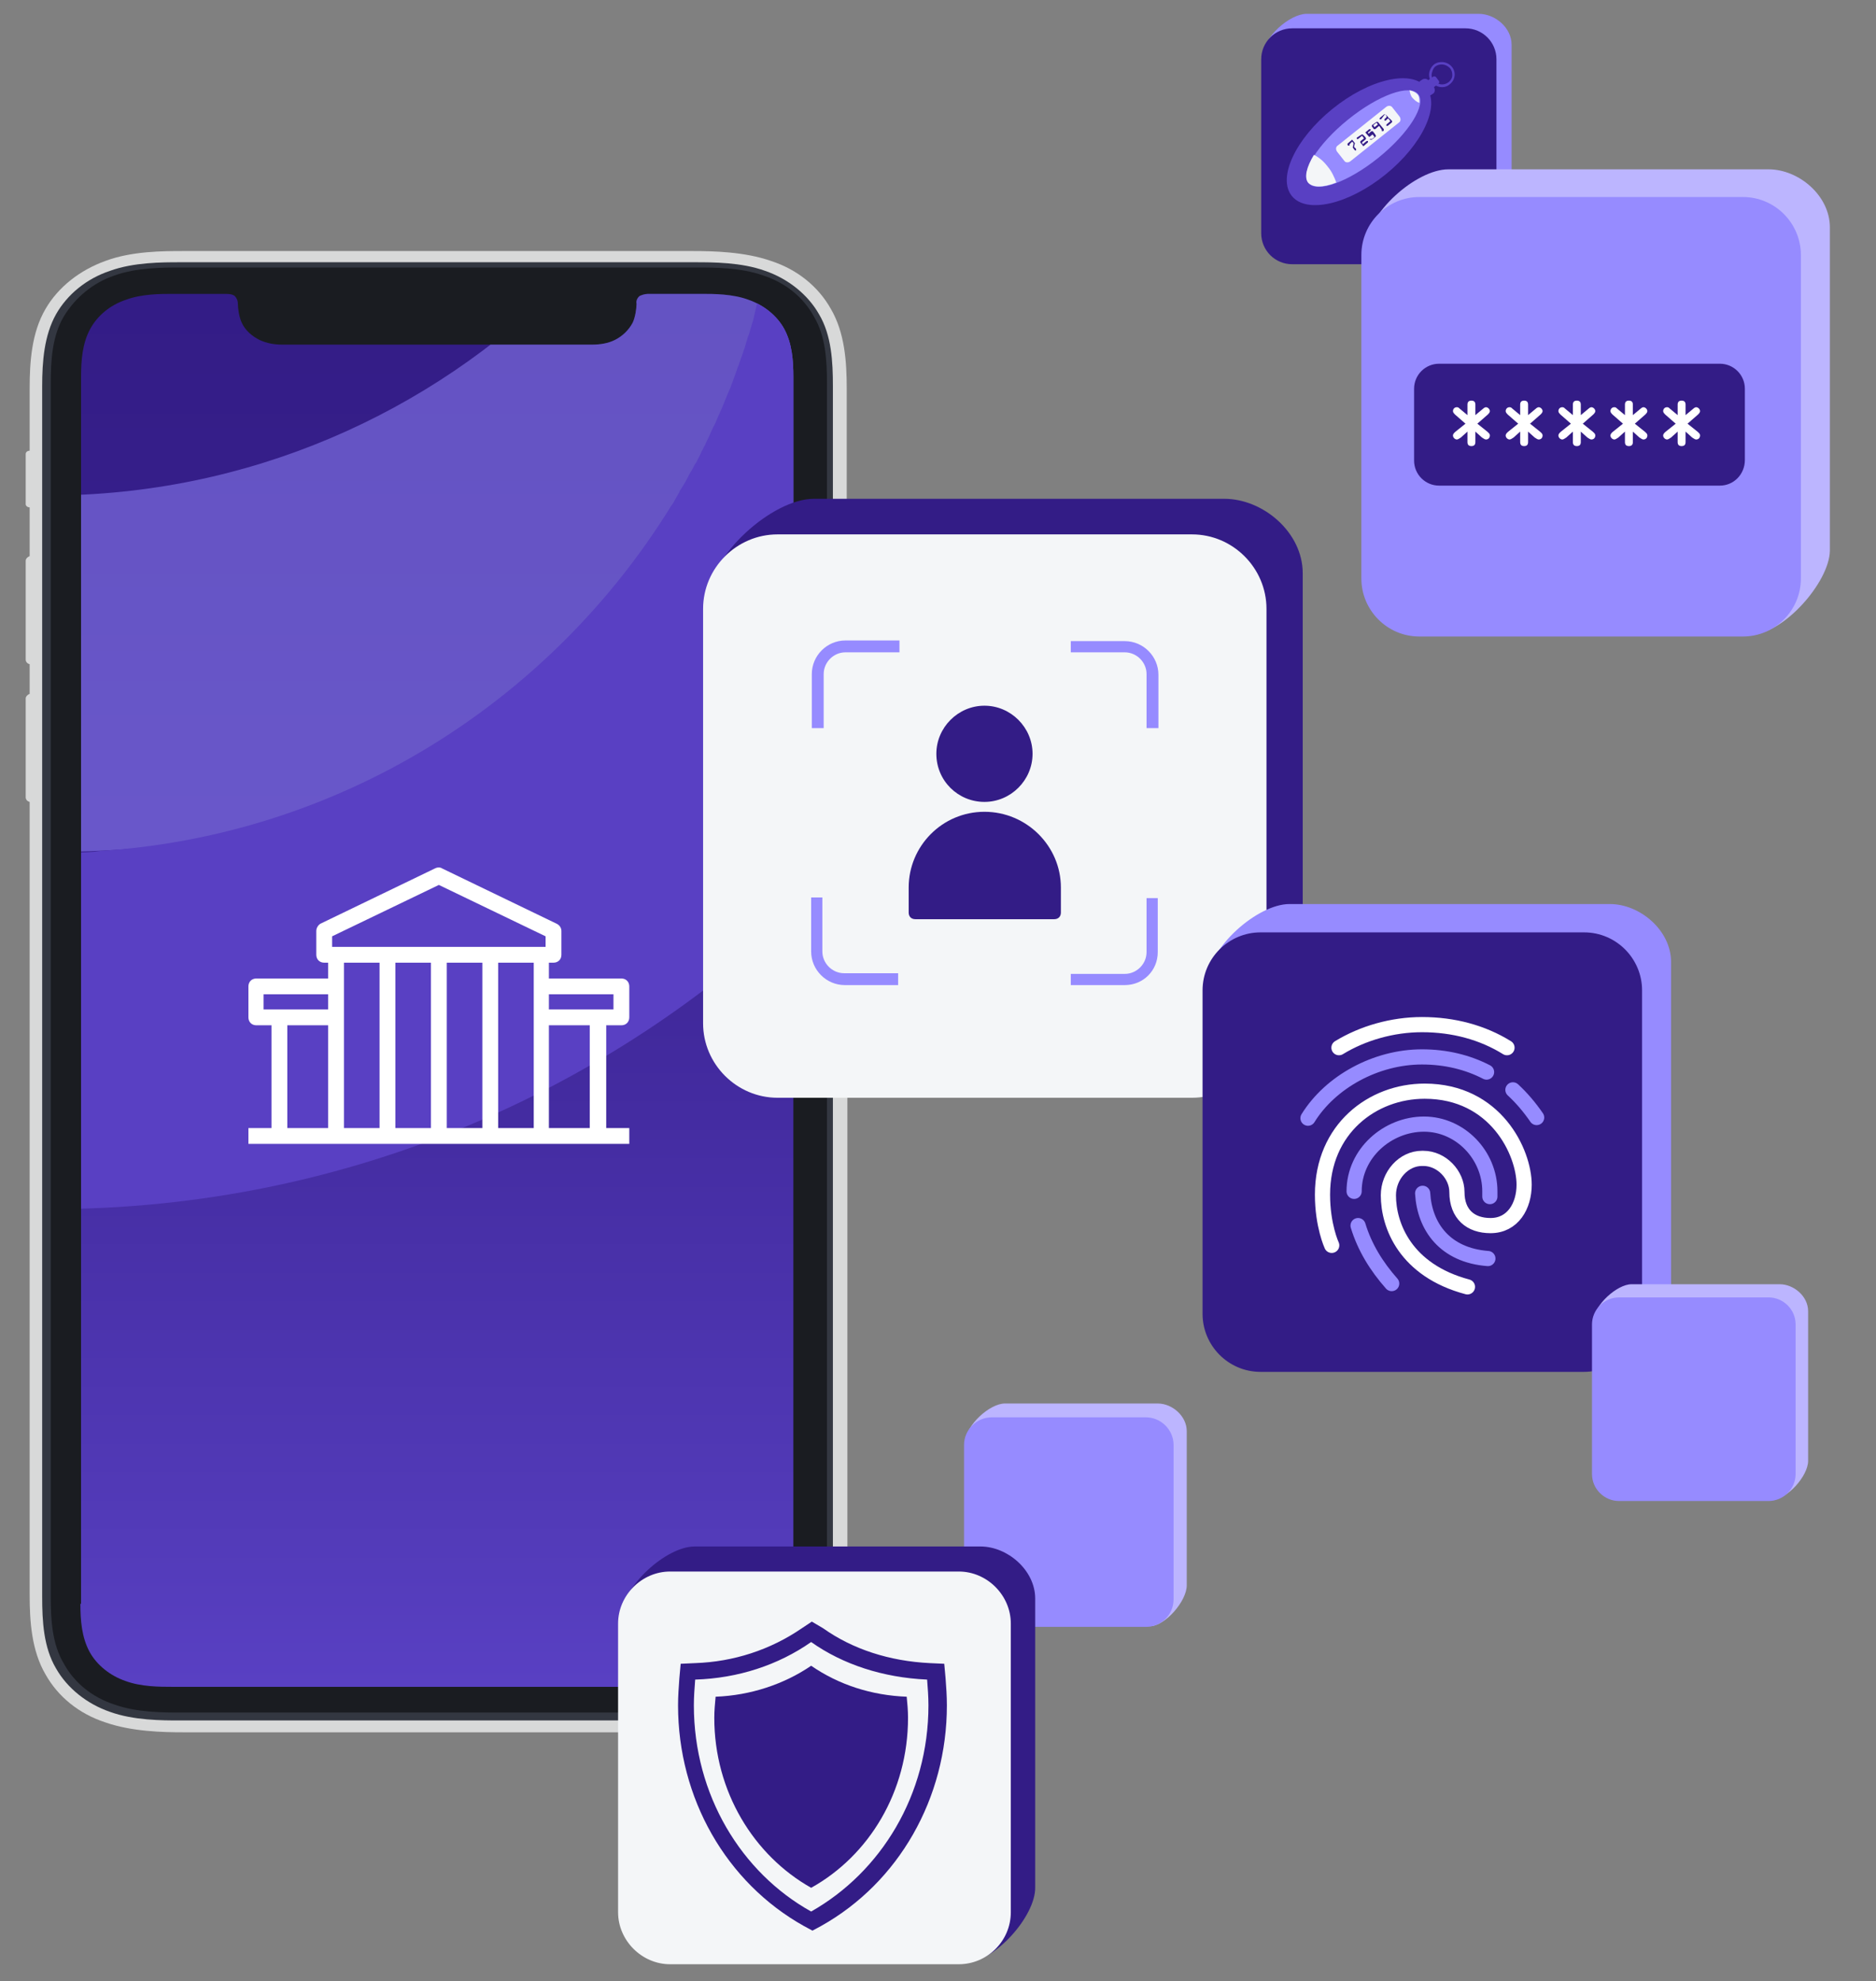 <?xml version="1.0" encoding="utf-8"?>
<!-- Generator: Adobe Illustrator 24.1.2, SVG Export Plug-In . SVG Version: 6.00 Build 0)  -->
<svg version="1.1" id="Layer_1" xmlns="http://www.w3.org/2000/svg" xmlns:xlink="http://www.w3.org/1999/xlink" x="0px" y="0px"
	 viewBox="0 0 284.7 300.7" style="enable-background:new 0 0 284.7 300.7;" xml:space="preserve">
<rect x="0" y="0" width="284.7" height="300.7" fill="#808080" stroke="none"/>
<style type="text/css">
	.st0{clip-path:url(#SVGID_1_);}
	.st1{fill:#D8D9D9;}
	.st2{clip-path:url(#SVGID_2_);}
	.st3{fill:#333741;}
	.st4{clip-path:url(#SVGID_3_);}
	.st5{fill:#1A1C21;}
	.st6{clip-path:url(#SVGID_5_);}
	.st7{opacity:0.5;fill:#968BFF;}
	.st8{fill:#5940C3;}
	.st9{fill:#FFFFFF;}
	.st10{fill:#331C86;}
	.st11{fill:#F4F6F8;}
	.st12{fill:#968BFF;}
	.st13{fill:#BCB5FF;}
	.st14{fill:none;stroke:#968BFF;stroke-width:2.303;stroke-linecap:round;stroke-linejoin:round;stroke-miterlimit:10;}
	.st15{fill:none;stroke:#FFFFFF;stroke-width:2.303;stroke-linecap:round;stroke-linejoin:round;stroke-miterlimit:10;}
	.st16{fill-rule:evenodd;clip-rule:evenodd;fill:#331C86;}
</style>
<g>
	<defs>
		<path id="SVGID_260_" d="M128.5,90V59c0-4.1-0.3-8.5-2.4-12.1c-1.9-3.4-5.1-6-9.1-7.3c-4-1.4-8.8-1.5-11.8-1.5H27.8
			c-3,0-7.8,0-11.8,1.5c-3.9,1.4-7.2,4-9.1,7.3c-2.1,3.6-2.4,8-2.4,12.1v9.4c-0.3,0-0.6,0.2-0.6,0.5v7.6c0,0.3,0.3,0.5,0.6,0.5v7.4
			c-0.3,0.1-0.6,0.4-0.6,0.7v15c0,0.3,0.2,0.6,0.6,0.7v4.5c-0.3,0.1-0.6,0.4-0.6,0.7v15c0,0.3,0.2,0.6,0.6,0.7V242
			c0,4.1,0.3,8.5,2.4,12.1c1.9,3.4,5.1,6,9.1,7.3c4,1.4,8.8,1.5,11.8,1.5h77.5c3,0,7.8,0,11.8-1.5c3.9-1.4,7.2-4,9.1-7.3
			c2.1-3.6,2.4-8,2.4-12.1V116.1c0.4-0.1,0.6-0.5,0.6-0.8V90.8C129.1,90.4,128.9,90.1,128.5,90z"/>
	</defs>
	<clipPath id="SVGID_1_">
		<use xlink:href="#SVGID_260_"  style="overflow:visible;"/>
	</clipPath>
	<g class="st0">
		<rect x="1.8" y="36.1" class="st1" width="129.5" height="228.8"/>
	</g>
</g>
<g>
	<defs>
		<path id="SVGID_248_" d="M126.4,242.3c0,3.7-0.3,7.7-2.1,10.9c-1.7,3-4.6,5.4-8.2,6.6c-3.6,1.3-7.9,1.3-10.6,1.3H27.3
			c-2.7,0-7,0-10.6-1.3c-3.5-1.2-6.5-3.6-8.2-6.6c-1.9-3.2-2.1-7.2-2.1-10.9V58.6c0-3.7,0.3-7.7,2.1-10.9c1.7-3,4.6-5.4,8.2-6.6
			c3.6-1.3,7.9-1.3,10.6-1.3h78.2c2.7,0,7,0,10.6,1.3c3.5,1.2,6.5,3.6,8.2,6.6c1.9,3.2,2.1,7.2,2.1,10.9V242.3z"/>
	</defs>
	<clipPath id="SVGID_2_">
		<use xlink:href="#SVGID_248_"  style="overflow:visible;"/>
	</clipPath>
	<g class="st2">
		<rect x="4.1" y="37.7" class="st3" width="124.6" height="225.5"/>
	</g>
</g>
<g>
	<defs>
		<path id="SVGID_84_" d="M7.7,242.3c0,3.5,0.2,7.2,2,10.2c1.6,2.9,4.3,5.1,7.7,6.2c3.4,1.2,7.4,1.2,9.9,1.2h78.6
			c2.5,0,6.6,0,9.9-1.2c3.3-1.1,6-3.4,7.7-6.2c1.8-3,2-6.8,2-10.2V58.2c0-3.5-0.2-7.2-2-10.2c-1.6-2.9-4.3-5.1-7.7-6.2
			c-3.4-1.2-7.4-1.2-9.9-1.2H27.3c-2.5,0-6.6,0-9.9,1.2c-3.3,1.1-6,3.4-7.7,6.2c-1.8,3-2,6.8-2,10.2V242.3z"/>
	</defs>
	<clipPath id="SVGID_3_">
		<use xlink:href="#SVGID_84_"  style="overflow:visible;"/>
	</clipPath>
	<g class="st4">
		<rect x="5.4" y="38.5" class="st5" width="122.3" height="223.5"/>
	</g>
</g>
<g>
	<defs>
		<path id="SVGID_83_" d="M12.2,243.4c0,2.5,0.2,5.1,1.4,7.3c1.1,2,3.1,3.6,5.4,4.4c2.4,0.9,5.3,0.9,7.1,0.9h80.4
			c1.8,0,4.7,0,7.1-0.9c2.4-0.8,4.3-2.4,5.4-4.4c1.2-2.2,1.4-4.8,1.4-7.3V57.2c0-2.5-0.2-5.1-1.4-7.3c-1.1-2-3.1-3.6-5.4-4.4
			c-2.4-0.9-5.3-0.9-7.1-0.9h-8c-0.8,0-1.1,0.2-1.4,0.3c-0.4,0.3-0.6,0.8-0.5,1.2c0,0.7-0.2,2.1-0.6,2.9c-0.6,1.1-1.5,2-2.7,2.6
			c-1,0.5-2.2,0.7-3.4,0.7H42.8c-1.2,0-2.3-0.2-3.4-0.7c-1.2-0.6-2.2-1.5-2.7-2.6c-0.4-0.8-0.6-2.2-0.6-2.9c0-0.5-0.2-0.9-0.5-1.2
			c-0.3-0.2-0.6-0.3-1.4-0.3h-8c-1.8,0-4.7,0-7.1,0.9c-2.4,0.8-4.3,2.4-5.4,4.4c-1.2,2.2-1.4,4.8-1.4,7.3V243.4z"/>
	</defs>
	<linearGradient id="SVGID_4_" gradientUnits="userSpaceOnUse" x1="66.358" y1="255.959" x2="66.358" y2="44.62">
		<stop  offset="0" style="stop-color:#968BFF"/>
		<stop  offset="0" style="stop-color:#5940C3"/>
		<stop  offset="8.222222e-02" style="stop-color:#543CBB"/>
		<stop  offset="0.451" style="stop-color:#422A9E"/>
		<stop  offset="0.77" style="stop-color:#37208C"/>
		<stop  offset="1" style="stop-color:#331C86"/>
	</linearGradient>
	<use xlink:href="#SVGID_83_"  style="overflow:visible;fill:url(#SVGID_4_);"/>
	<clipPath id="SVGID_5_">
		<use xlink:href="#SVGID_83_"  style="overflow:visible;"/>
	</clipPath>
	<g class="st6">
		<path class="st7" d="M7.2-145.8c60.9,0,110.5,49.6,110.5,110.5S68.1,75.2,7.2,75.2S-103.3,25.6-103.3-35.3S-53.8-145.8,7.2-145.8
			 M7.2-199.9c-90.9,0-164.6,73.7-164.6,164.6S-83.7,129.3,7.2,129.3c90.9,0,164.6-73.7,164.6-164.6S98.1-199.9,7.2-199.9L7.2-199.9
			z"/>
		<path class="st8" d="M7.6-145.8C-83.3-145.8-157-72.1-157,18.8S-83.3,183.5,7.6,183.5c90.9,0,164.6-73.7,164.6-164.6
			S98.5-145.8,7.6-145.8z M-102.9,18.8c0-60.9,49.6-110.5,110.5-110.5c51.3,0,94.5,35.1,106.9,82.6c0,0,0,0,0,0
			c0.6,2.2,1.1,4.4,1.5,6.6c0,0.1,0,0.2,0.1,0.3c0.2,1,0.4,2,0.5,3c0,0.1,0,0.2,0.1,0.4c0.4,2.2,0.6,4.4,0.9,6.7
			c0,0.2,0,0.4,0.1,0.6c0.1,0.9,0.2,1.8,0.2,2.6c0,0.3,0,0.7,0.1,1c0,0.8,0.1,1.6,0.1,2.4c0,0.3,0,0.6,0,1c0,1.1,0.1,2.2,0.1,3.3
			c0,0,0,0,0,0c0,0.9,0,1.9,0,2.8c0,0.3,0,0.6,0,0.9c0,0.6,0,1.2-0.1,1.9c0,0.4,0,0.7-0.1,1.1c0,0.6-0.1,1.1-0.1,1.7
			c0,0.4-0.1,0.8-0.1,1.2c0,0.5-0.1,1-0.1,1.6c0,0.4-0.1,0.8-0.1,1.2c-0.1,0.5-0.1,1-0.2,1.5c-0.1,0.4-0.1,0.8-0.2,1.3
			c-0.1,0.5-0.1,1-0.2,1.4c-0.1,0.4-0.1,0.9-0.2,1.3c-0.1,0.5-0.2,0.9-0.2,1.4c-0.1,0.4-0.2,0.9-0.2,1.3c-0.1,0.5-0.2,0.9-0.3,1.4
			c-0.1,0.4-0.2,0.9-0.3,1.3c-0.1,0.4-0.2,0.9-0.3,1.3c-0.1,0.4-0.2,0.9-0.3,1.3c-0.1,0.4-0.2,0.9-0.3,1.3c-0.1,0.4-0.2,0.9-0.3,1.3
			c-0.1,0.4-0.2,0.8-0.3,1.3c-0.1,0.4-0.3,0.9-0.4,1.3c-0.1,0.4-0.2,0.8-0.4,1.2c-0.1,0.5-0.3,0.9-0.4,1.4c-0.1,0.4-0.3,0.8-0.4,1.2
			c-0.2,0.5-0.3,0.9-0.5,1.4c-0.1,0.4-0.3,0.7-0.4,1.1c-0.2,0.5-0.3,0.9-0.5,1.4c-0.1,0.4-0.3,0.7-0.4,1.1c-0.2,0.5-0.4,0.9-0.6,1.4
			c-0.1,0.3-0.3,0.7-0.4,1c-0.2,0.5-0.4,1-0.6,1.4c-0.1,0.3-0.3,0.6-0.4,0.9c-0.2,0.5-0.4,1-0.7,1.5c-0.1,0.3-0.3,0.6-0.4,0.9
			c-0.2,0.5-0.5,1-0.7,1.5c-0.1,0.3-0.3,0.5-0.4,0.8c-0.3,0.5-0.5,1.1-0.8,1.6c-0.1,0.2-0.2,0.5-0.4,0.7c-0.3,0.6-0.6,1.1-0.9,1.6
			c-0.1,0.2-0.2,0.4-0.3,0.6c-0.3,0.6-0.7,1.2-1,1.7c-0.1,0.1-0.2,0.3-0.2,0.4c-0.4,0.6-0.7,1.3-1.1,1.9c0,0-0.1,0.1-0.1,0.1
			c-18.4,29.9-50.6,50.4-87.6,52.5c0.3,0,0.6,0,0.9,0c-2.5,0.2-4.9,0.3-7.4,0.3C-53.4,129.4-102.9,79.8-102.9,18.8z"/>
	</g>
</g>
<g>
	<path class="st9" d="M94.3,148.5H83.1v2.4h10v2.3h-10v2.4h6.4v15.6h-6.2v-25.4H81v25.4h-5.4v-25.4h-2.4v25.4h-5.4v-25.4h-2.4v25.4
		H60v-25.4h-2.4v25.4h-5.4v-25.4h-2.4v25.4h-6.2v-15.6h6.4v-2.4h-10v-2.3h10v-2.4H38.9c-0.7,0-1.2,0.5-1.2,1.2v4.7
		c0,0.7,0.5,1.2,1.2,1.2h2.3v15.6h-3.5v2.4h57.8v-2.4H92v-15.6h2.3c0.7,0,1.2-0.5,1.2-1.2v-4.7C95.5,149,95,148.5,94.3,148.5z
		 M48,141.3v3.6c0,0.7,0.5,1.2,1.2,1.2H84c0.7,0,1.2-0.5,1.2-1.2v-3.6c0-0.5-0.3-0.9-0.7-1.1l-17.4-8.4c-0.3-0.2-0.7-0.2-1.1,0
		l-17.4,8.4C48.3,140.4,48,140.8,48,141.3z M50.4,142.1l16.2-7.8l16.2,7.8v1.6H50.4V142.1z"/>
</g>
<g>
	<path class="st10" d="M182.4,166.2l-59-5c-6.2,0-11.3-5.1-11.3-11.3l-4.5-59.3c0-6.2,9.6-14.9,15.9-14.9h62.3
		c5.9,0,11.9,5.1,11.9,11.3v62.9C197.7,156.1,188.7,166.2,182.4,166.2z"/>
	<path class="st11" d="M180.9,166.6H118c-6.2,0-11.3-5.1-11.3-11.3V92.4c0-6.2,5.1-11.3,11.3-11.3h62.9c6.2,0,11.3,5.1,11.3,11.3
		v62.9C192.2,161.5,187.1,166.6,180.9,166.6z"/>
</g>
<g>
	<path class="st12" d="M241.6,207.8l-46-3.9c-4.9,0-8.8-4-8.8-8.8l-3.5-46.3c0-4.9,7.5-11.6,12.4-11.6h48.6c4.6,0,9.3,4,9.3,8.8
		v49.1C253.4,200,246.4,207.8,241.6,207.8z"/>
	<path class="st10" d="M240.4,208.2h-49.1c-4.9,0-8.8-4-8.8-8.8v-49.1c0-4.9,4-8.8,8.8-8.8h49.1c4.9,0,8.8,4,8.8,8.8v49.1
		C249.2,204.2,245.2,208.2,240.4,208.2z"/>
</g>
<g>
	<path class="st12" d="M223,39.9l-24.7-2.1c-2.6,0-4.7-2.1-4.7-4.7l-1.9-24.8c0-2.6,4-6.2,6.6-6.2h26.1c2.5,0,5,2.1,5,4.7v26.3
		C229.4,35.7,225.6,39.9,223,39.9z"/>
	<path class="st10" d="M222.4,40.1h-26.3c-2.6,0-4.7-2.1-4.7-4.7V9c0-2.6,2.1-4.7,4.7-4.7h26.3c2.6,0,4.7,2.1,4.7,4.7v26.3
		C227.1,38,225,40.1,222.4,40.1z"/>
</g>
<g>
	<path class="st13" d="M268.9,227.6l-21.3-1.8c-2.2,0-4.1-1.8-4.1-4.1l-1.6-21.4c0-2.2,3.5-5.4,5.7-5.4h22.5c2.1,0,4.3,1.8,4.3,4.1
		v22.7C274.4,224,271.2,227.6,268.9,227.6z"/>
	<path class="st12" d="M268.4,227.8h-22.7c-2.2,0-4.1-1.8-4.1-4.1V201c0-2.2,1.8-4.1,4.1-4.1h22.7c2.2,0,4.1,1.8,4.1,4.1v22.7
		C272.5,226,270.6,227.8,268.4,227.8z"/>
</g>
<g>
	<path class="st13" d="M265.7,96.3l-46-3.9c-4.9,0-8.8-4-8.8-8.8l-3.5-46.3c0-4.9,7.5-11.6,12.4-11.6h48.6c4.6,0,9.3,4,9.3,8.8v49.1
		C277.6,88.4,270.6,96.3,265.7,96.3z"/>
	<path class="st12" d="M264.5,96.6h-49.1c-4.9,0-8.8-4-8.8-8.8V38.7c0-4.9,4-8.8,8.8-8.8h49.1c4.9,0,8.8,4,8.8,8.8v49.1
		C273.3,92.6,269.4,96.6,264.5,96.6z"/>
</g>
<g>
	<path class="st14" d="M206.1,186c1,3.3,2.8,6.2,5.1,8.8"/>
	<path class="st14" d="M226.1,181.6v-0.8c0-5.5-4.5-10.2-10-10.2l0,0c-5.5,0-10.6,4.4-10.6,10.2"/>
	<path class="st15" d="M222.7,195.3c-9.4-2.5-12-9.3-12-13.9c0-3,2.3-5.6,5.1-5.6h0.2c2.8,0,5.1,2.5,5.1,5.1c0,3.4,2.1,5.1,5.1,5.1
		h0c3.4,0,5.1-3,5.1-6.2c0-4.9-4.3-14.2-15.1-14.2c-7.9,0-15.5,5.7-15.5,15.7c0,4.7,1.4,7.7,1.4,7.7"/>
	<path class="st14" d="M215.9,181.1c0.3,5.1,3.4,9.4,9.9,9.9"/>
	<path class="st14" d="M229.6,165.4c1.3,1.2,2.5,2.6,3.6,4.2"/>
	<path class="st14" d="M198.5,169.7c3.4-5.5,10.3-9.3,17.3-9.3c3.6,0,6.9,0.8,9.8,2.3"/>
	<path class="st15" d="M228.7,159c-3.7-2.3-8.1-3.5-12.9-3.5c-4.5,0-9,1.3-12.6,3.5"/>
</g>
<path class="st10" d="M261,73.7h-42.6c-2.1,0-3.8-1.7-3.8-3.8V59c0-2.1,1.7-3.8,3.8-3.8H261c2.1,0,3.8,1.7,3.8,3.8v10.8
	C264.8,72,263.1,73.7,261,73.7z"/>
<g>
	<path class="st9" d="M222.4,64.3l-1.6-1.4c-0.1-0.1-0.3-0.3-0.3-0.5c0-0.3,0.2-0.6,0.6-0.6c0.2,0,0.3,0.1,0.4,0.2l1.2,1v-1.6
		c0-0.4,0.2-0.6,0.6-0.6s0.6,0.2,0.6,0.6v1.6l1.2-1c0.1-0.1,0.3-0.2,0.4-0.2c0.3,0,0.6,0.3,0.6,0.6c0,0.2-0.2,0.4-0.3,0.5l-1.6,1.4
		l1.5,1.2c0.2,0.2,0.4,0.3,0.4,0.6c0,0.3-0.2,0.6-0.6,0.6c-0.2,0-0.4-0.2-0.6-0.3l-1-0.9v1.6c0,0.4-0.2,0.6-0.6,0.6
		s-0.6-0.2-0.6-0.6v-1.6l-1,0.9c-0.2,0.1-0.4,0.3-0.6,0.3c-0.3,0-0.6-0.3-0.6-0.6c0-0.3,0.3-0.5,0.4-0.6L222.4,64.3z"/>
	<path class="st9" d="M230.4,64.3l-1.6-1.4c-0.1-0.1-0.3-0.3-0.3-0.5c0-0.3,0.2-0.6,0.6-0.6c0.2,0,0.3,0.1,0.4,0.2l1.2,1v-1.6
		c0-0.4,0.2-0.6,0.6-0.6s0.6,0.2,0.6,0.6v1.6l1.2-1c0.1-0.1,0.3-0.2,0.4-0.2c0.3,0,0.6,0.3,0.6,0.6c0,0.2-0.2,0.4-0.3,0.5l-1.6,1.4
		l1.5,1.2c0.2,0.2,0.4,0.3,0.4,0.6c0,0.3-0.2,0.6-0.6,0.6c-0.2,0-0.4-0.2-0.6-0.3l-1-0.9v1.6c0,0.4-0.2,0.6-0.6,0.6
		s-0.6-0.2-0.6-0.6v-1.6l-1,0.9c-0.2,0.1-0.4,0.3-0.6,0.3c-0.3,0-0.6-0.3-0.6-0.6c0-0.3,0.3-0.5,0.4-0.6L230.4,64.3z"/>
	<path class="st9" d="M238.4,64.3l-1.6-1.4c-0.1-0.1-0.3-0.3-0.3-0.5c0-0.3,0.2-0.6,0.6-0.6c0.2,0,0.3,0.1,0.4,0.2l1.2,1v-1.6
		c0-0.4,0.2-0.6,0.6-0.6s0.6,0.2,0.6,0.6v1.6l1.2-1c0.1-0.1,0.3-0.2,0.4-0.2c0.3,0,0.6,0.3,0.6,0.6c0,0.2-0.2,0.4-0.3,0.5l-1.6,1.4
		l1.5,1.2c0.2,0.2,0.4,0.3,0.4,0.6c0,0.3-0.2,0.6-0.6,0.6c-0.2,0-0.4-0.2-0.6-0.3l-1-0.9v1.6c0,0.4-0.2,0.6-0.6,0.6
		s-0.6-0.2-0.6-0.6v-1.6l-1,0.9c-0.2,0.1-0.4,0.3-0.6,0.3c-0.3,0-0.6-0.3-0.6-0.6c0-0.3,0.3-0.5,0.4-0.6L238.4,64.3z"/>
	<path class="st9" d="M246.3,64.3l-1.6-1.4c-0.1-0.1-0.3-0.3-0.3-0.5c0-0.3,0.2-0.6,0.6-0.6c0.2,0,0.3,0.1,0.4,0.2l1.2,1v-1.6
		c0-0.4,0.2-0.6,0.6-0.6s0.6,0.2,0.6,0.6v1.6l1.2-1c0.1-0.1,0.3-0.2,0.4-0.2c0.3,0,0.6,0.3,0.6,0.6c0,0.2-0.2,0.4-0.3,0.5l-1.6,1.4
		l1.5,1.2c0.2,0.2,0.4,0.3,0.4,0.6c0,0.3-0.2,0.6-0.6,0.6c-0.2,0-0.4-0.2-0.6-0.3l-1-0.9v1.6c0,0.4-0.2,0.6-0.6,0.6
		s-0.6-0.2-0.6-0.6v-1.6l-1,0.9c-0.2,0.1-0.4,0.3-0.6,0.3c-0.3,0-0.6-0.3-0.6-0.6c0-0.3,0.3-0.5,0.4-0.6L246.3,64.3z"/>
	<path class="st9" d="M254.3,64.3l-1.6-1.4c-0.1-0.1-0.3-0.3-0.3-0.5c0-0.3,0.2-0.6,0.6-0.6c0.2,0,0.3,0.1,0.4,0.2l1.2,1v-1.6
		c0-0.4,0.2-0.6,0.6-0.6c0.4,0,0.6,0.2,0.6,0.6v1.6l1.2-1c0.1-0.1,0.3-0.2,0.4-0.2c0.3,0,0.6,0.3,0.6,0.6c0,0.2-0.2,0.4-0.3,0.5
		l-1.6,1.4l1.5,1.2c0.2,0.2,0.4,0.3,0.4,0.6c0,0.3-0.2,0.6-0.6,0.6c-0.2,0-0.4-0.2-0.6-0.3l-1-0.9v1.6c0,0.4-0.2,0.6-0.6,0.6
		c-0.4,0-0.6-0.2-0.6-0.6v-1.6l-1,0.9c-0.2,0.1-0.4,0.3-0.6,0.3c-0.3,0-0.6-0.3-0.6-0.6c0-0.3,0.3-0.5,0.4-0.6L254.3,64.3z"/>
</g>
<g>
	<g>
		<path class="st10" d="M149.4,121.7c4,0,7.3-3.3,7.3-7.3c0-4-3.3-7.3-7.3-7.3c-4,0-7.3,3.3-7.3,7.3
			C142.1,118.5,145.4,121.7,149.4,121.7z"/>
		<path class="st10" d="M149.4,123.2c-6.4,0-11.5,5.2-11.5,11.5v3.8c0,0.6,0.4,1,1,1H160c0.6,0,1-0.4,1-1v-3.8
			C161,128.4,155.8,123.2,149.4,123.2z"/>
	</g>
	<g>
		<path class="st12" d="M124.9,110.5h-1.7v-8.2c0-2.8,2.3-5.1,5.1-5.1h8.2V99h-8.2c-1.8,0-3.3,1.5-3.3,3.3V110.5z"/>
		<path class="st12" d="M175.7,110.5H174v-8.2c0-1.8-1.5-3.3-3.3-3.3h-8.2v-1.7h8.2c2.8,0,5.1,2.3,5.1,5.1V110.5z"/>
		<path class="st12" d="M136.4,149.5h-8.2c-2.8,0-5.1-2.3-5.1-5.1v-8.2h1.7v8.2c0,1.8,1.5,3.3,3.3,3.3h8.2V149.5z"/>
		<path class="st12" d="M170.7,149.5h-8.2v-1.7h8.2c1.8,0,3.3-1.5,3.3-3.3v-8.2h1.7v8.2C175.7,147.3,173.5,149.5,170.7,149.5z"/>
	</g>
</g>
<g>
	<path class="st13" d="M174.5,246.8l-22-1.9c-2.3,0-4.2-1.9-4.2-4.2l-1.7-22.1c0-2.3,3.6-5.6,5.9-5.6h23.2c2.2,0,4.4,1.9,4.4,4.2
		v23.4C180.1,243,176.8,246.8,174.5,246.8z"/>
	<path class="st12" d="M173.9,246.9h-23.4c-2.3,0-4.2-1.9-4.2-4.2v-23.4c0-2.3,1.9-4.2,4.2-4.2h23.4c2.3,0,4.2,1.9,4.2,4.2v23.4
		C178.1,245.1,176.2,246.9,173.9,246.9z"/>
</g>
<g>
	<g>
		
			<ellipse transform="matrix(0.778 -0.629 0.629 0.778 32.23 134.398)" class="st8" cx="206.2" cy="21.6" rx="13.1" ry="6.4"/>
		<path class="st8" d="M217.5,14.2l-0.3,0.2c-0.3,0.2-0.7,0.2-1-0.1l-0.8-1c-0.2-0.3-0.2-0.7,0.1-1l0.3-0.2c0.3-0.2,0.7-0.2,1,0.1
			l0.8,1C217.8,13.5,217.8,14,217.5,14.2z"/>
		<path class="st8" d="M218.2,12.8l-0.7,0.5c-0.2,0.2-0.5,0.1-0.6-0.1l-0.3-0.4c-0.2-0.2-0.1-0.5,0.1-0.6l0.7-0.5
			c0.2-0.2,0.5-0.1,0.6,0.1l0.3,0.4C218.5,12.4,218.4,12.7,218.2,12.8z"/>
		<path class="st8" d="M217.8,10.1c0.7-0.5,1.6-0.4,2.2,0.2c0.3,0.3,0.4,0.7,0.4,1.1c0,0.4-0.2,0.8-0.6,1.1l0,0
			c-0.7,0.5-1.6,0.4-2.2-0.3c-0.3-0.3-0.4-0.7-0.3-1.1S217.5,10.4,217.8,10.1L217.8,10.1 M217.6,9.8C217.6,9.8,217.6,9.9,217.6,9.8
			c-0.8,0.7-1,1.9-0.3,2.7c0.7,0.8,1.9,1,2.7,0.3c0,0,0,0,0,0c0.9-0.7,1-1.9,0.3-2.7C219.6,9.3,218.4,9.2,217.6,9.8L217.6,9.8z"/>
		
			<ellipse transform="matrix(0.778 -0.629 0.629 0.778 32.738 134.69)" class="st12" cx="206.8" cy="21.1" rx="10.7" ry="3.7"/>
		<path class="st11" d="M212.3,18.6l-7.4,5.9c-0.3,0.2-0.7,0.2-0.9-0.1l-1.1-1.4c-0.2-0.3-0.2-0.7,0.1-0.9l7.4-5.9
			c0.3-0.2,0.7-0.2,0.9,0.1l1.1,1.4C212.6,18,212.6,18.4,212.3,18.6z"/>
		<path class="st11" d="M198.5,27.7c0.7,0.8,2.3,0.8,4.3,0c-0.3-0.8-0.7-1.7-1.3-2.4c-0.6-0.8-1.3-1.4-2.1-1.8
			C198.3,25.3,197.9,26.9,198.5,27.7z"/>
		<path class="st11" d="M214.4,14.9c0.3,0.3,0.6,0.6,1,0.7c0-0.5,0-1-0.3-1.3c-0.3-0.3-0.7-0.5-1.2-0.6
			C214,14.2,214.1,14.6,214.4,14.9z"/>
	</g>
	<g>
		<path class="st10" d="M204.8,21.9c0,0,0,0.1,0,0.2c-0.1,0-0.1,0-0.2,0l-0.1-0.1c0,0,0-0.1,0-0.2l0.7-0.6l0.4,0.5
			c0,0.1,0.1,0.1,0,0.1l-0.1,0.4c0,0.1,0,0.1,0,0.1l0.3,0.3c0,0.1,0,0.1,0,0.2s-0.1,0-0.2,0l-0.3-0.4c0-0.1,0-0.1,0-0.1l0.1-0.4
			c0-0.1,0-0.1,0-0.2l-0.2-0.2L204.8,21.9z"/>
		<path class="st10" d="M206.8,21.9l0.6-0.5c0,0,0.1,0,0.2,0c0,0.1,0,0.1,0,0.2l-0.7,0.6l-0.4-0.5c-0.1-0.1-0.1-0.2,0-0.3l0.5-0.4
			l-0.3-0.4l-0.6,0.5c0,0-0.1,0-0.2,0c0-0.1,0-0.1,0-0.2l0.6-0.4c0.1,0,0.1-0.1,0.2-0.1c0.1,0,0.1,0,0.2,0.1l0.3,0.3
			c0,0.1,0.1,0.1,0.1,0.2c0,0.1,0,0.1-0.1,0.2l-0.5,0.4L206.8,21.9z"/>
		<path class="st10" d="M207.7,20.3L208,20c0.1,0,0.1-0.1,0.2-0.1c0.1,0,0.1,0,0.2,0.1l0.3,0.4c0,0.1,0.1,0.1,0.1,0.2
			c0,0.1,0,0.1-0.1,0.2l-0.4,0.3c0,0-0.1,0-0.1,0.1l-0.1,0c-0.1,0-0.1,0-0.2,0c0,0,0-0.1,0-0.1c0,0,0,0,0.1,0l0.1,0c0,0,0.1,0,0.1,0
			l0.4-0.3l-0.3-0.4l-0.5,0.4l-0.6-0.7l0.6-0.5c0,0,0.1,0,0.2,0c0,0.1,0,0.1,0,0.2l-0.4,0.3L207.7,20.3z"/>
		<path class="st10" d="M209.3,19.1l-0.6,0.5c0,0-0.1,0-0.2,0l-0.3-0.4c0,0,0-0.1,0-0.2l0.7-0.5c0,0,0.1,0,0.2,0l0.9,1.1
			c0,0,0,0.1,0,0.2l-0.1,0.1c-0.1,0-0.1,0-0.2,0c0-0.1,0-0.1,0-0.2L209.3,19.1z M209.1,18.9l-0.2-0.3l-0.5,0.4l0.2,0.3L209.1,18.9z"
			/>
		<path class="st10" d="M209.6,18.1c0,0-0.1,0-0.2,0s0-0.1,0-0.2l0.6-0.5c0.1-0.1,0.2-0.1,0.3,0l0.3,0.3c0.1,0.1,0.1,0.1,0.1,0.2
			c0.1,0,0.1,0,0.2,0.1l0.3,0.3c0.1,0.1,0.1,0.2,0,0.3l-0.6,0.5c0,0-0.1,0-0.2,0c0-0.1,0-0.1,0-0.2l0.6-0.5l-0.2-0.3
			c-0.1-0.1-0.1-0.1-0.2-0.1l-0.3,0.3c0,0-0.1,0-0.2,0c0-0.1,0-0.1,0-0.2l0.3-0.3c0,0,0.1-0.1,0-0.2l-0.2-0.3L209.6,18.1z"/>
	</g>
</g>
<g>
	<path class="st10" d="M146.6,297.8l-41.1-3.5c-4.3,0-7.9-3.6-7.9-7.9l-3.2-41.3c0-4.3,6.7-10.4,11-10.4h43.4c4.1,0,8.3,3.6,8.3,7.9
		v43.8C157.2,290.8,150.9,297.8,146.6,297.8z"/>
	<path class="st11" d="M145.5,298.1h-43.8c-4.3,0-7.9-3.6-7.9-7.9v-43.8c0-4.3,3.6-7.9,7.9-7.9h43.8c4.3,0,7.9,3.6,7.9,7.9v43.8
		C153.4,294.6,149.8,298.1,145.5,298.1z"/>
</g>
<g>
	<g>
		<path class="st10" d="M123.1,249.2c4.8,3.4,10.9,5.4,17.6,5.7c0.1,1.3,0.2,2.6,0.2,3.9c0,13.6-7.2,25.3-17.8,31.3
			c-10.6-5.9-17.8-17.7-17.8-31.3c0-1.3,0.1-2.6,0.2-3.9C112,254.7,118.1,252.7,123.1,249.2 M123.2,246.1l-1.5,1
			c-4.8,3.3-10.4,5.1-16.2,5.3l-2.2,0.1l-0.2,2.2c-0.1,1.4-0.2,2.7-0.2,4.1c0,14.1,7.3,26.9,19.1,33.5l1.3,0.7l1.3-0.7
			c11.8-6.6,19.1-19.4,19.1-33.5c0-1.4-0.1-2.8-0.2-4.1l-0.2-2.2l-2.2-0.1c-6.1-0.3-11.7-2.1-16.2-5.3L123.2,246.1L123.2,246.1z"/>
	</g>
	<path class="st16" d="M123.1,252.8c4.2,2.9,9.2,4.5,14.5,4.7c0.1,1,0.2,2.1,0.2,3.2c0,11.2-5.9,20.9-14.7,25.8
		c-8.7-4.9-14.7-14.6-14.7-25.8c0-1.1,0.1-2.1,0.2-3.2C113.9,257.3,119,255.6,123.1,252.8z"/>
</g>
</svg>
